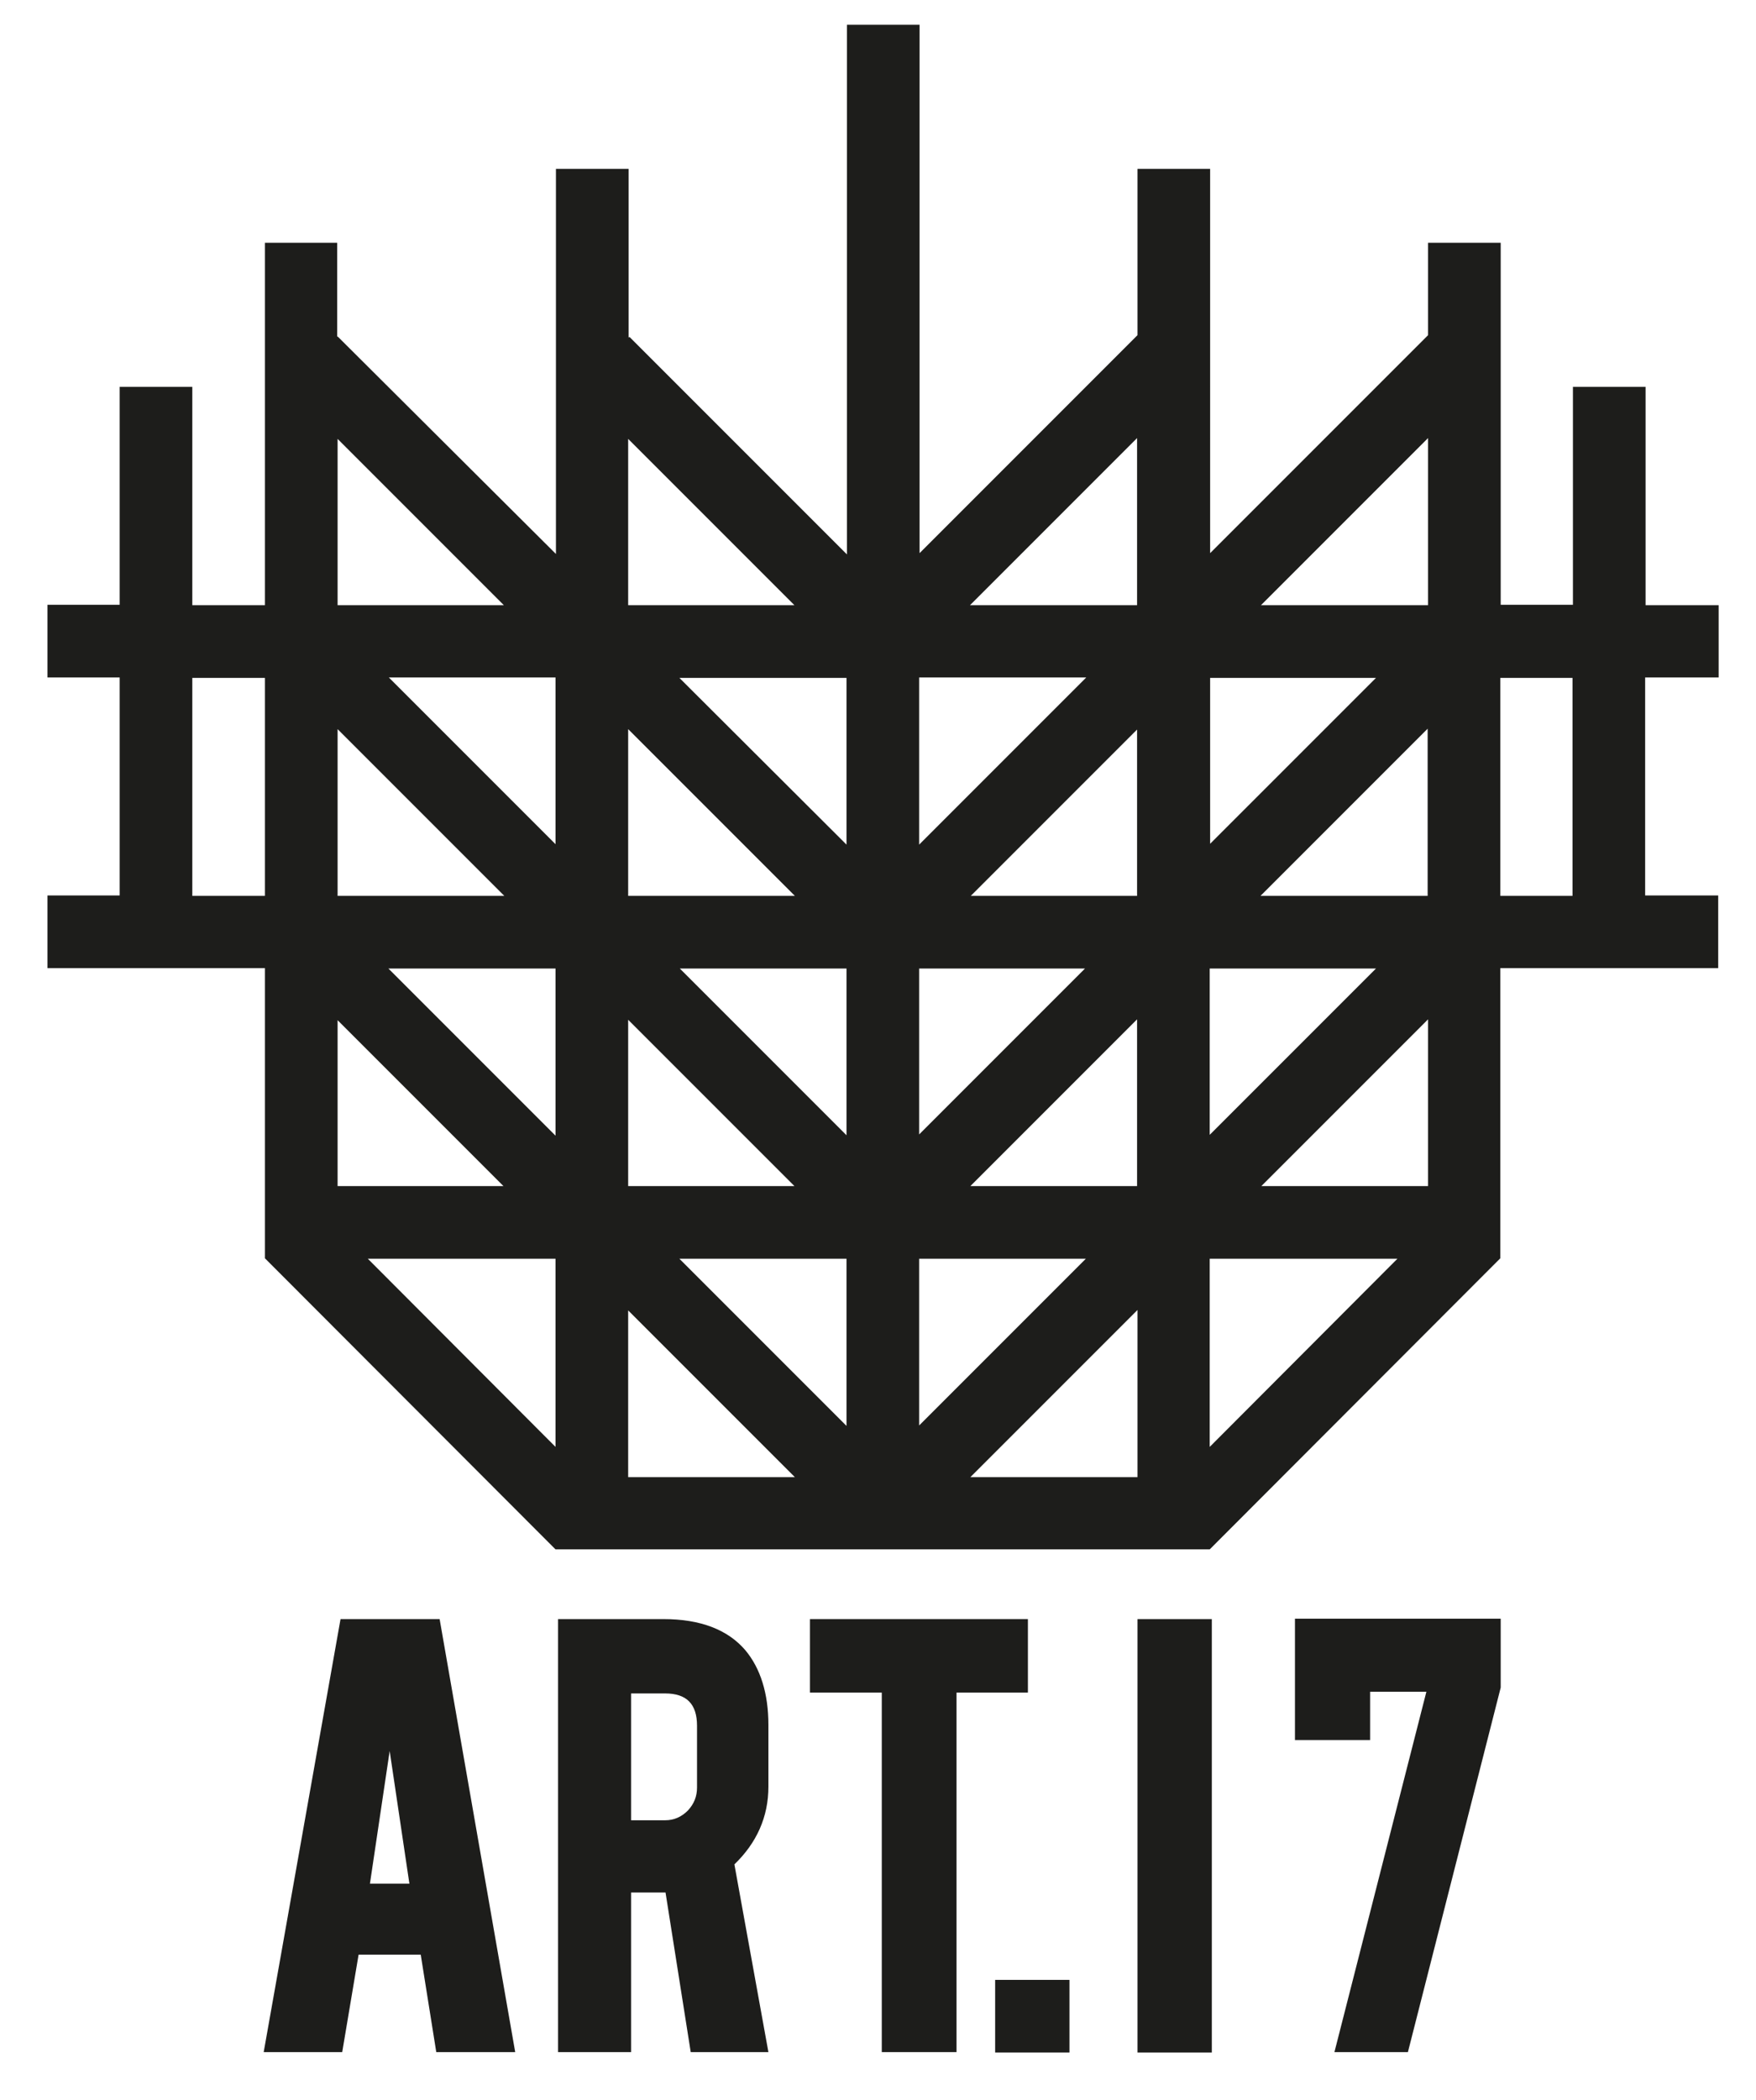<?xml version="1.0" encoding="UTF-8"?>
<!-- Generator: Adobe Illustrator 24.3.0, SVG Export Plug-In . SVG Version: 6.00 Build 0)  -->
<svg xmlns="http://www.w3.org/2000/svg" xmlns:xlink="http://www.w3.org/1999/xlink" version="1.1" id="Livello_1" x="0px" y="0px" viewBox="0 0 418.2 500" overflow="visible" xml:space="preserve">
<g>
	<path fill="#1D1D1B" d="M409.3,161.4v-17.3h-17.4V92.1h-17.3v51.9h-17.2V57.8h-17.3v22l-51.9,51.9V40.2h-17.3v39.6l-51.9,51.9V5.9   h-17.3V132l-51.8-51.8l-0.2,0.2V40.2h-17.3v91.7L80.4,80.1l-0.1,0.1V57.8H63.1v86.3H45.8V92.1H28.5v51.9H11.3v17.3h17.2v51.9H11.3   v17.3h51.8v51.8v17.3v0h0l69.2,69.3h4.6h12.7h121.2h12h5.3l69.2-69.3v-69.1h51.9v-17.3h-17.4v-51.9H409.3z M340.1,144.1h-39.8   l39.8-39.8V144.1z M340.1,282.4h-39.7l39.7-39.7V282.4z M132.3,161.4V201l-39.7-39.7H132.3z M327.7,161.4l-39.5,39.5v-39.5H327.7z    M149.6,173.6l39.7,39.7h-39.7V173.6z M270.8,213.3h-39.6l39.6-39.6V213.3z M201.6,230.6v39.7l-39.7-39.7H201.6z M218.9,230.6h39.5   l-39.5,39.5V230.6z M288.1,230.6h39.6l-39.6,39.6V230.6z M218.9,201.1v-39.8h39.8L218.9,201.1z M201.6,161.4v39.7l-39.8-39.7H201.6   z M80.4,173.6l39.7,39.7H80.4V173.6z M132.3,230.6v39.8l-39.8-39.8H132.3z M149.6,242.8l39.6,39.6h-39.6V242.8z M201.6,299.7v39.8   l-39.8-39.8H201.6z M218.9,299.7h39.7l-39.7,39.7V299.7z M231.1,282.4l39.7-39.7v39.7H231.1z M300.2,213.3l39.8-39.8v39.8H300.2z    M270.8,144.1H231l39.8-39.8V144.1z M189.2,144.1h-39.6v-39.6L189.2,144.1z M80.4,104.5l39.6,39.6H80.4V104.5z M45.8,213.3v-51.9   h17.3v51.9H45.8z M80.4,242.9l39.5,39.5H80.4V242.9z M87.6,299.7h44.7v44.8L87.6,299.7z M149.6,312l39.7,39.7h-39.7V312z    M231.1,351.7l39.8-39.8v39.8H231.1z M288.1,299.7h44.7l-44.7,44.8V299.7z M374.5,213.3h-17.2v-51.9h17.2V213.3z"></path>
	<g>
		<path fill="#1D1D1B" d="M104.7,385.5H81.1L62.8,488.6h18.7l3.9-23.2h14.8l3.7,23.2h18.8L104.7,385.5z M97.5,448.5h-9.4l4.7-31.6    L97.5,448.5z"></path>
		<path fill="#1D1D1B" d="M174.9,443.9c5.3-5.1,8.1-11.3,8.1-18.5v-14.7c0-7.5-1.9-13.5-5.5-17.8c-4.2-4.9-10.7-7.4-19.5-7.4h-25.1    v103.1h17.4v-38h8.2l6,38H183L174.9,443.9z M166,410.9v14.7c0,2.1-0.7,3.9-2.2,5.5c-1.5,1.5-3.3,2.3-5.4,2.3h-8.1v-30.2h8.1    C163.5,403.2,166,405.7,166,410.9z"></path>
		<polygon fill="#1D1D1B" points="192.9,385.5 192.9,403 210,403 210,488.6 227.8,488.6 227.8,403 244.8,403 244.8,401.9     244.8,386.6 244.8,385.5   "></polygon>
		<path fill="#1D1D1B" d="M254.8,488.7H237v-17.3h17.7V488.7z"></path>
		<g>
			<path fill="#1D1D1B" d="M270.9,385.5v103.2h17.7V385.5H270.9z"></path>
		</g>
		<polygon fill="#1D1D1B" points="308.4,385.4 308.4,385.5 308.4,402.8 308.4,414.3 326.3,414.3 326.3,402.8 339.7,402.8     317.8,488.6 335.3,488.6 357.4,401.8 357.4,385.4   "></polygon>
	</g>
</g>
</svg>
